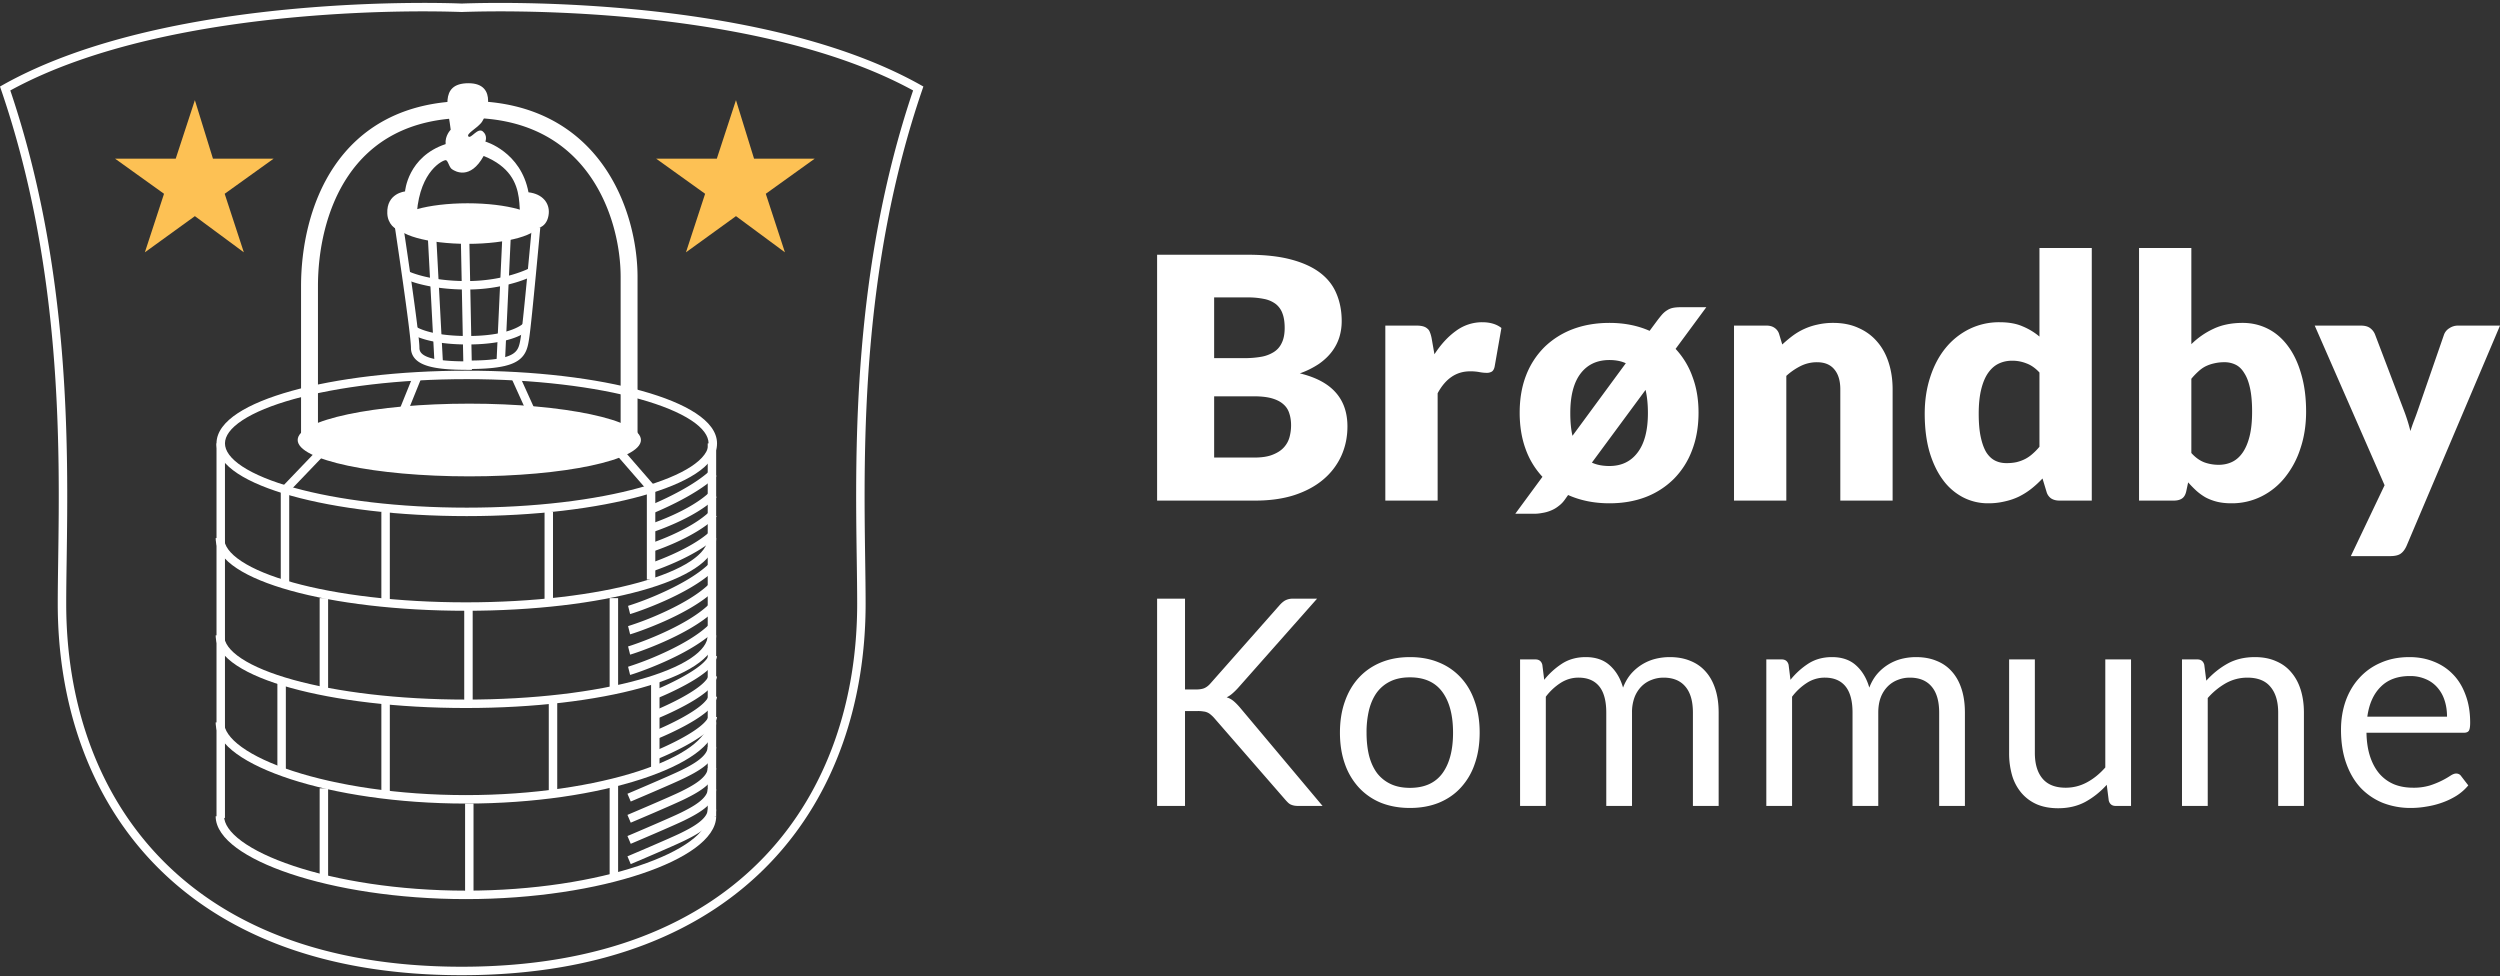 <svg width="169" height="66" fill="none" xmlns="http://www.w3.org/2000/svg"><rect width="100%" height="100%" fill="#333333" stroke="none"/><path fill-rule="evenodd" clip-rule="evenodd" d="M31.21.24h-.001l-.043-.002a51.273 51.273 0 00-.81-.024 81.515 81.515 0 00-2.374-.015 97.773 97.773 0 00-7.973.387C13.702 1.156 5.937 2.524.208 5.732L0 5.85l.077.225C4.211 18.142 4.041 30.21 3.934 37.832c-.015 1.09-.03 2.088-.03 2.984 0 6.53 1.984 12.812 6.406 17.463 4.426 4.655 11.262 7.644 20.9 7.644 9.639 0 16.475-2.989 20.9-7.644 4.422-4.65 6.406-10.932 6.406-17.463 0-.896-.014-1.895-.03-2.984-.106-7.623-.276-19.69 3.858-31.758l.077-.225-.208-.117C56.484 2.524 48.718 1.156 42.412.586a97.773 97.773 0 00-7.973-.387 81.515 81.515 0 00-3.017.033l-.167.006-.043.002h-.002zm0 .286l.014.285h-.027l.013-.285zM.695 6.116c5.6-3.065 13.155-4.4 19.365-4.96A97.203 97.203 0 0127.986.77a80.943 80.943 0 012.993.033l.163.006.042.002H31.197l.013-.285.014.285H31.237l.041-.002.164-.006A80.943 80.943 0 0134.434.77c2.002.015 4.788.101 7.926.385 6.211.562 13.766 1.896 19.366 4.96-4.09 12.095-3.918 24.163-3.81 31.733.015 1.086.029 2.08.029 2.968 0 6.419-1.95 12.548-6.249 17.07-4.296 4.518-10.97 7.465-20.486 7.465-9.515 0-16.19-2.947-20.485-7.465-4.3-4.522-6.249-10.651-6.249-17.07 0-.888.014-1.882.03-2.968.107-7.57.278-19.638-3.81-31.732z" fill="#fff"/><path fill-rule="evenodd" clip-rule="evenodd" d="M16.386 28.41c-.818.538-1.178 1.073-1.178 1.563s.36 1.025 1.178 1.564c.806.53 1.992 1.02 3.484 1.434 2.978.83 7.109 1.346 11.683 1.346 4.575 0 8.706-.517 11.684-1.346 1.491-.415 2.677-.904 3.484-1.434.818-.539 1.178-1.073 1.178-1.564 0-.49-.36-1.025-1.178-1.563-.807-.53-1.993-1.02-3.484-1.435-2.978-.829-7.11-1.345-11.684-1.345-4.574 0-8.705.516-11.683 1.345-1.492.415-2.678.904-3.484 1.435zm3.33-1.986c3.041-.846 7.226-1.366 11.837-1.366s8.796.52 11.837 1.366c1.519.423 2.768.932 3.645 1.509.865.569 1.436 1.253 1.436 2.04 0 .788-.57 1.472-1.436 2.041-.877.577-2.126 1.085-3.645 1.508-3.04.847-7.226 1.367-11.837 1.367-4.61 0-8.796-.52-11.837-1.367-1.518-.423-2.768-.931-3.644-1.508-.865-.57-1.436-1.253-1.436-2.04 0-.788.57-1.472 1.436-2.041.876-.577 2.126-1.086 3.644-1.509z" fill="#fff"/><path d="M31.725 32.202c6.407 0 11.602-1.1 11.602-2.458 0-1.357-5.194-2.457-11.602-2.457s-11.602 1.1-11.602 2.457c0 1.358 5.194 2.458 11.602 2.458zM31.61 16.485c2.684 0 4.858-.614 4.858-1.372 0-.757-2.175-1.371-4.858-1.371s-4.858.614-4.858 1.371c0 .758 2.175 1.372 4.858 1.372z" fill="#fff"/><path fill-rule="evenodd" clip-rule="evenodd" d="M19.806 39.378c2.977.828 7.107 1.34 11.69 1.34 4.583 0 8.714-.513 11.69-1.34 1.49-.414 2.675-.902 3.48-1.434.816-.538 1.176-1.074 1.176-1.57h.572c0 .791-.569 1.477-1.433 2.047-.876.578-2.124 1.086-3.642 1.508-3.039.845-7.224 1.36-11.843 1.36s-8.804-.515-11.843-1.36c-1.517-.422-2.766-.93-3.641-1.508-.865-.57-1.433-1.256-1.433-2.047h.571c0 .496.36 1.032 1.177 1.57.805.532 1.99 1.02 3.48 1.434zM19.806 45.952c2.977.827 7.107 1.34 11.69 1.34 4.583 0 8.714-.513 11.69-1.34 1.49-.414 2.675-.903 3.48-1.434.816-.539 1.176-1.075 1.176-1.57h.572c0 .79-.569 1.476-1.433 2.047-.876.577-2.124 1.086-3.642 1.507-3.039.845-7.224 1.36-11.843 1.36s-8.804-.515-11.843-1.36c-1.517-.422-2.766-.93-3.641-1.507-.865-.57-1.433-1.256-1.433-2.047h.571c0 .495.36 1.031 1.177 1.57.805.531 1.99 1.02 3.48 1.434zM19.818 52.127c2.974.968 7.102 1.622 11.678 1.622 4.577 0 8.704-.654 11.678-1.622 1.489-.484 2.675-1.043 3.482-1.627.819-.593 1.186-1.165 1.186-1.666h.572c0 .785-.562 1.506-1.423 2.13-.874.631-2.12 1.212-3.64 1.707-3.041.99-7.23 1.65-11.855 1.65s-8.813-.66-11.855-1.65c-1.519-.495-2.766-1.076-3.64-1.708-.86-.623-1.422-1.344-1.422-2.129h.571c0 .501.368 1.073 1.187 1.666.807.584 1.992 1.143 3.481 1.627zM19.82 58.53c2.974.995 7.1 1.678 11.676 1.678 4.576 0 8.702-.683 11.676-1.679 1.488-.498 2.674-1.07 3.482-1.665.82-.604 1.188-1.183 1.188-1.686h.572c0 .784-.56 1.512-1.421 2.146-.873.643-2.12 1.239-3.64 1.747-3.041 1.019-7.23 1.708-11.857 1.708-4.626 0-8.815-.689-11.857-1.708-1.52-.508-2.766-1.104-3.64-1.747-.86-.634-1.42-1.362-1.42-2.146h.571c0 .503.37 1.082 1.189 1.686.807.594 1.993 1.167 3.482 1.665z" fill="#fff"/><path fill-rule="evenodd" clip-rule="evenodd" d="M15.207 29.973v25.32h-.571v-25.32h.572zM48.413 29.973v25.205h-.571V29.973h.572z" fill="#fff"/><path d="M49.751 6.769l1.223 3.957h4.1L51.767 13.1l1.294 3.957-3.309-2.446-3.381 2.446 1.295-3.957-3.31-2.374h4.101l1.295-3.957zM13.173 6.769l1.223 3.957h4.1L15.188 13.1l1.295 3.957-3.309-2.446-3.381 2.446 1.295-3.957-3.31-2.374h4.101l1.295-3.957z" fill="#FDC154"/><path fill-rule="evenodd" clip-rule="evenodd" d="M23.553 11.87c-1.529 2.253-2.059 5.113-2.059 7.473V29.46H20.351V19.343c0-2.498.556-5.61 2.256-8.115 1.723-2.538 4.588-4.401 9.06-4.401 4.475 0 7.362 1.892 9.111 4.355 1.728 2.435 2.32 5.388 2.32 7.533v10.687H41.955V18.715c0-1.971-.55-4.676-2.109-6.87-1.538-2.167-4.08-3.875-8.178-3.875-4.1 0-6.608 1.68-8.115 3.9zm18.974 18.104a.572.572 0 01-.572-.572H43.098a.572.572 0 01-.571.572zm-21.604.057a.572.572 0 01-.572-.572H21.494a.572.572 0 01-.571.572zM21.688 30.175l.413.396-2.55 2.66v6.287h-.571v-6.516l2.708-2.827z" fill="#fff"/><path fill-rule="evenodd" clip-rule="evenodd" d="M27.002 27.694l.971-2.4.53.214-.971 2.4-.53-.214zM35.636 27.92l-1.086-2.401.521-.236 1.086 2.4-.52.236zM43.797 33.19l-2.286-2.629.431-.375 2.286 2.63-.43.374zM25.78 40.776v-6.173h.572v6.173h-.571zM21.609 46.605v-6.173h.571v6.173h-.571zM18.751 52.15v-6.173h.572v6.172h-.572zM25.78 53.578v-6.173h.572v6.173h-.571zM21.609 59.465v-6.173h.571v6.173h-.571zM31.44 60.493v-6.172h.57v6.172h-.57zM41.212 59.236v-6.172h.572v6.172h-.572zM37.097 53.578v-6.173h.572v6.173h-.572zM44.013 52.15v-6.173h.571v6.172h-.571zM31.382 47.405v-6.173h.571v6.173h-.571zM41.212 46.605v-6.173h.572v6.173h-.572z" fill="#fff"/><path fill-rule="evenodd" clip-rule="evenodd" d="M43.727 39.175v-6.173h.572v6.173h-.572zM36.812 40.776v-6.173h.571v6.173h-.572zM29.382 24.73l-.457-8.63.57-.03.457 8.63-.57.03zM33.554 24.702l.4-8.63.57.026-.4 8.63-.57-.026z" fill="#fff"/><path fill-rule="evenodd" clip-rule="evenodd" d="M34.843 19.102a11.53 11.53 0 01-3.29.47c-1.367 0-2.405-.175-3.106-.352a7.442 7.442 0 01-.796-.245 4.28 4.28 0 01-.261-.109l-.015-.007-.005-.002-.001-.001h-.001l.127-.256.128-.256h.001l.009.005.041.019c.039.017.098.041.178.072.161.06.407.143.735.226.657.166 1.648.334 2.966.334 1.311 0 2.383-.223 3.126-.445.371-.111.66-.222.854-.304a5.054 5.054 0 00.272-.124l.012-.007h.003l.134.251.134.253h-.002l-.005.004-.018.009a3.772 3.772 0 01-.308.14 8.91 8.91 0 01-.912.325zM34.841 22.81c-.638.243-1.66.476-3.23.476-1.396 0-2.338-.175-2.94-.355-.301-.09-.517-.182-.66-.254a2.08 2.08 0 01-.222-.129l-.005-.003-.001-.001h-.001v-.001l.17-.229.172-.229h-.001v-.001h-.001l.003.002a1.51 1.51 0 00.142.08c.113.056.297.136.568.217.541.163 1.427.331 2.775.331 1.516 0 2.466-.224 3.028-.438.28-.107.465-.212.575-.285a1.256 1.256 0 00.134-.102l.002-.002h-.001l-.001.002h-.001l.208.196.208.196-.001.001-.002.002-.005.005a.652.652 0 01-.058.054 1.806 1.806 0 01-.166.123c-.147.098-.37.222-.689.344z" fill="#fff"/><path fill-rule="evenodd" clip-rule="evenodd" d="M26.698 15.384l.283-.042.283-.043.046.312a371.842 371.842 0 01.497 3.413c.136.961.272 1.954.374 2.768.1.804.172 1.458.172 1.723 0 .162.055.284.167.39.12.114.316.217.605.3.525.15 1.272.212 2.194.223l-.166-8.28.572-.012.177 8.865h-.292c-1.058 0-1.98-.056-2.643-.247-.333-.096-.627-.232-.84-.434a1.074 1.074 0 01-.346-.805c0-.22-.064-.832-.167-1.652-.102-.81-.237-1.799-.373-2.76a433.33 433.33 0 00-.496-3.408l-.047-.31z" fill="#fff"/><path fill-rule="evenodd" clip-rule="evenodd" d="M35.955 15.317l.285.026.285.026-.025.272a1071.914 1071.914 0 01-.283 3.015c-.164 1.71-.35 3.578-.437 4.159l-.005.034c-.082.545-.17 1.133-.77 1.533-.292.195-.687.333-1.22.424-.534.092-1.223.139-2.117.139v-.572c.877 0 1.531-.046 2.02-.13.491-.084.8-.203 1-.336.374-.25.438-.589.526-1.177.085-.562.27-2.409.434-4.128a737.125 737.125 0 00.282-3.013l.025-.272z" fill="#fff"/><path d="M30.468 8.77c-.115-1.2-.858-3.144 1.2-3.144 2.057 0 1.2 2.286.857 2.686-.343.4-1.029.743-.857.915.171.171.628-.629.971-.343.343.285.172.686.172.686s2.4.685 2.915 3.429c.971.114 1.428.743 1.371 1.429-.057.685-.514 1.257-1.543.914-1.029-.343.686-3.372-2.858-4.8-.914 1.657-1.943 1.028-2.114.914-.229-.115-.286-.63-.457-.63-.172 0-1.715.687-1.944 3.544-.114 1.83-1.943 1.43-2 .058-.057-1.372 1.2-1.486 1.2-1.486s.172-2.344 2.744-3.201c-.058-.572.343-.972.343-.972z" fill="#fff"/><path fill-rule="evenodd" clip-rule="evenodd" d="M44.886 40.637c-1.165.518-2.154.84-2.29.873l-.138-.554a20.52 20.52 0 002.196-.841c1.152-.512 2.456-1.21 3.275-2.002l.398.41c-.896.866-2.278 1.597-3.44 2.114zM44.886 42.008c-1.165.517-2.154.839-2.29.873l-.138-.555a20.52 20.52 0 002.196-.84c1.152-.513 2.456-1.21 3.275-2.003l.398.411c-.896.866-2.278 1.597-3.44 2.114zM44.886 43.38c-1.165.518-2.154.839-2.29.873l-.138-.554c.092-.024 1.047-.33 2.196-.842 1.152-.512 2.456-1.21 3.275-2.002l.398.411c-.896.866-2.278 1.597-3.44 2.114zM44.886 44.752c-1.165.518-2.154.84-2.29.873l-.138-.554a20.57 20.57 0 002.196-.841c1.152-.512 2.456-1.21 3.275-2.002l.398.411c-.896.865-2.278 1.596-3.44 2.113zM44.003 34.755l-.105-.267-.104-.266h.002l.005-.003.024-.009a11.626 11.626 0 00.437-.184c.292-.127.696-.31 1.144-.536.903-.455 1.956-1.068 2.638-1.722l.396.412c-.747.717-1.865 1.361-2.777 1.82a23.211 23.211 0 01-1.625.74l-.026.01-.007.004h-.002zM43.984 36.02l-.085-.274-.086-.272h.002l.005-.002.023-.008.092-.03a17.459 17.459 0 001.482-.584c.9-.404 1.947-.973 2.623-1.649l.404.404c-.752.753-1.878 1.356-2.792 1.766a18.04 18.04 0 01-1.632.637l-.026.008-.007.002-.003.001zM43.984 37.333l-.085-.273-.086-.273h.002l.005-.002.023-.007.092-.03c.08-.028.198-.069.343-.122.291-.106.694-.262 1.14-.462.9-.405 1.946-.973 2.622-1.65l.404.405c-.752.753-1.878 1.356-2.792 1.766a18.04 18.04 0 01-1.632.636l-.026.009-.007.002h-.003zM44.044 38.646l-.088-.272-.09-.271h.002l.006-.003.022-.007.089-.03a19.008 19.008 0 001.433-.57c.873-.391 1.895-.933 2.574-1.558l.387.42c-.75.69-1.843 1.263-2.728 1.659a19.694 19.694 0 01-1.572.62l-.025.009-.007.002h-.002v.001zM44.405 47.214l-.106-.266-.106-.265h.002l.007-.004.03-.012c.027-.01.066-.027.116-.048a20.09 20.09 0 001.694-.808c.468-.254.931-.537 1.284-.821.177-.142.318-.279.418-.406a.7.7 0 00.159-.307l.565.085c-.032.21-.14.404-.275.575a3.22 3.22 0 01-.508.498c-.392.316-.89.618-1.371.879a19.95 19.95 0 01-1.865.882l-.032.013-.009.003-.003.002zM44.405 48.585l-.106-.266-.106-.265h.002l.007-.004.03-.012a14.233 14.233 0 00.533-.23c.347-.155.81-.373 1.276-.626.47-.254.932-.537 1.285-.821.177-.142.318-.279.418-.406a.7.7 0 00.159-.307l.565.085c-.032.21-.14.405-.275.575-.135.173-.312.34-.508.498-.392.316-.89.618-1.371.879a19.95 19.95 0 01-1.865.882l-.032.013-.009.003-.003.002zM44.405 49.957l-.106-.266-.106-.265h.002l.007-.004.03-.012a19.164 19.164 0 001.81-.856c.468-.254.931-.537 1.284-.821.177-.142.318-.279.418-.406a.7.7 0 00.159-.307l.565.085c-.032.21-.14.405-.275.575-.135.173-.312.34-.508.498-.392.316-.89.618-1.371.879a19.943 19.943 0 01-1.865.882l-.032.013-.009.004h-.003zM44.405 51.328l-.106-.265-.106-.265.002-.001.007-.003.03-.012.116-.048c.1-.043.244-.104.417-.182.347-.155.81-.373 1.276-.626.47-.254.932-.537 1.285-.822.177-.142.318-.278.418-.405a.7.7 0 00.159-.307l.565.084c-.032.211-.14.405-.275.576a3.21 3.21 0 01-.508.498c-.392.315-.89.618-1.371.879a19.943 19.943 0 01-1.865.881l-.032.014-.009.003-.003.001zM46.32 52.572l-.008.004c-.352.176-1.275.58-2.1.935a274.407 274.407 0 01-1.445.618l-.129.054-.223-.526.129-.054.346-.147c.289-.123.681-.291 1.095-.47.833-.358 1.738-.755 2.072-.921.346-.174.807-.405 1.182-.693.388-.298.603-.595.603-.88h.571c0 .57-.413 1.016-.826 1.333-.422.324-.927.577-1.267.747zM46.32 54.001l-.008.004c-.352.176-1.275.58-2.1.936a274.407 274.407 0 01-1.445.617l-.129.055-.223-.526.129-.055a325.725 325.725 0 001.441-.616c.833-.359 1.738-.755 2.072-.922.346-.173.807-.405 1.182-.692.388-.298.603-.595.603-.881h.571c0 .571-.413 1.017-.826 1.334-.422.324-.927.577-1.267.746zM46.32 55.43l-.008.004c-.352.176-1.275.58-2.1.935a274.407 274.407 0 01-1.445.618l-.129.054-.223-.526.129-.054a212.57 212.57 0 001.441-.617c.833-.358 1.738-.755 2.072-.922.346-.173.807-.404 1.182-.692.388-.298.603-.595.603-.88h.571c0 .57-.413 1.016-.826 1.333-.422.324-.927.577-1.267.746zM46.32 56.802l-.008.004c-.352.176-1.275.58-2.1.936-.415.179-.809.347-1.098.47l-.347.147-.129.055-.223-.526.129-.055a212.57 212.57 0 001.441-.616c.833-.359 1.738-.755 2.072-.922.346-.173.807-.405 1.182-.693.388-.297.603-.594.603-.88h.571c0 .57-.413 1.017-.826 1.334-.422.324-.927.577-1.267.746z" fill="#fff"/><path d="M78.22 33.84V17.22h6.114c1.148 0 2.126.106 2.932.32.806.212 1.464.513 1.973.9.51.388.879.86 1.107 1.415.235.555.353 1.175.353 1.86a3.7 3.7 0 01-.16 1.083 3.19 3.19 0 01-.501.97c-.228.304-.521.581-.879.832a5.814 5.814 0 01-1.289.64c1.095.265 1.905.699 2.43 1.3.525.593.787 1.357.787 2.292 0 .708-.137 1.365-.41 1.974a4.545 4.545 0 01-1.21 1.597c-.524.448-1.175.802-1.95 1.06-.776.252-1.662.377-2.658.377H78.22zm3.856-7.05v4.141h2.714c.51 0 .924-.064 1.244-.194.327-.129.582-.296.764-.502.183-.205.308-.437.376-.695a3.06 3.06 0 00.103-.787c0-.305-.042-.579-.125-.822a1.3 1.3 0 00-.411-.616c-.19-.167-.445-.296-.764-.388-.32-.09-.723-.136-1.21-.136h-2.691zm0-2.578h2.007c.426 0 .81-.03 1.152-.09a2.34 2.34 0 00.867-.32c.244-.152.426-.361.548-.628.13-.266.194-.6.194-1.003 0-.396-.05-.723-.149-.981a1.41 1.41 0 00-.456-.64 1.918 1.918 0 00-.787-.341 5.284 5.284 0 00-1.118-.103h-2.258v4.106zM93.648 33.84V22.01h2.099c.175 0 .32.016.433.046.122.031.22.08.297.149.084.06.144.144.182.25.046.107.084.237.115.389l.194 1.106c.433-.67.92-1.198 1.46-1.585a2.967 2.967 0 011.768-.582c.54 0 .973.13 1.3.388l-.456 2.6c-.031.16-.091.274-.183.343a.648.648 0 01-.365.09c-.129 0-.281-.014-.456-.045a3.187 3.187 0 00-.662-.057c-.927 0-1.657.494-2.19 1.483v7.255h-3.536zM113.27 23.585a5.411 5.411 0 011.141 1.882c.274.723.41 1.533.41 2.43 0 .943-.148 1.795-.444 2.555a5.451 5.451 0 01-1.232 1.928 5.454 5.454 0 01-1.894 1.22c-.738.282-1.555.423-2.452.423-1.027 0-1.959-.187-2.795-.56l-.194.274c-.129.19-.278.346-.445.468-.16.13-.335.232-.525.308-.182.076-.372.13-.57.16-.19.038-.376.057-.559.057h-1.278l1.837-2.498a5.412 5.412 0 01-1.141-1.883c-.266-.73-.399-1.547-.399-2.452 0-.935.144-1.776.433-2.521a5.473 5.473 0 011.244-1.916 5.56 5.56 0 011.916-1.21c.745-.28 1.571-.422 2.476-.422 1.003 0 1.908.18 2.714.537l.525-.708a8.62 8.62 0 01.331-.41c.106-.114.217-.206.331-.274.114-.076.243-.13.388-.16.144-.03.319-.045.524-.045h1.734l-2.076 2.817zm-4.471 7.917c.813 0 1.448-.305 1.905-.913.463-.608.695-1.498.695-2.67 0-.592-.053-1.113-.159-1.562l-3.628 4.916c.327.152.723.229 1.187.229zm-2.647-3.582c0 .608.05 1.121.148 1.54l3.605-4.905c-.312-.145-.681-.217-1.106-.217-.837 0-1.487.304-1.951.912-.464.609-.696 1.499-.696 2.67zM117.219 33.84V22.01h2.19c.22 0 .403.05.547.15a.78.78 0 01.32.444l.205.684c.228-.212.464-.41.707-.593a4.314 4.314 0 011.677-.753 4.678 4.678 0 011.061-.114c.647 0 1.217.114 1.711.343.502.22.924.532 1.266.935.343.395.601.87.776 1.426.175.547.262 1.144.262 1.79v7.518h-3.536v-7.517c0-.578-.133-1.027-.399-1.346-.266-.327-.658-.49-1.175-.49a2.46 2.46 0 00-1.095.25 4.266 4.266 0 00-.981.673v8.43h-3.536zM139.213 33.84c-.22 0-.407-.05-.559-.148a.805.805 0 01-.308-.445l-.273-.901c-.236.25-.483.479-.742.684-.258.206-.54.384-.844.536-.297.145-.62.255-.97.331a4.697 4.697 0 01-1.117.126 3.64 3.64 0 01-1.711-.411 3.94 3.94 0 01-1.358-1.186c-.38-.518-.681-1.149-.901-1.894-.213-.753-.319-1.608-.319-2.567 0-.882.121-1.7.365-2.452.243-.76.585-1.415 1.026-1.962a4.822 4.822 0 011.609-1.3 4.546 4.546 0 012.064-.468c.609 0 1.122.091 1.54.273.426.175.81.407 1.152.696v-5.988h3.537V33.84h-2.191zm-3.581-2.532c.258 0 .49-.023.695-.069.213-.053.407-.125.582-.216a2.37 2.37 0 00.491-.343c.159-.137.315-.296.467-.479v-5.019c-.273-.296-.566-.502-.878-.616a2.584 2.584 0 00-.97-.182c-.327 0-.627.064-.901.194-.274.129-.513.338-.718.627-.198.281-.354.65-.468 1.106-.114.457-.171 1.008-.171 1.654 0 .624.045 1.149.137 1.575.091.425.216.771.376 1.038.167.258.365.445.593.559.228.114.483.17.765.17zM144.599 33.84V16.764h3.536v6.502c.442-.434.94-.78 1.495-1.038.563-.267 1.22-.4 1.973-.4.616 0 1.187.134 1.711.4.525.266.977.657 1.358 1.175.38.51.677 1.137.889 1.882.221.745.331 1.593.331 2.543 0 .89-.125 1.712-.376 2.464a6.068 6.068 0 01-1.038 1.962 4.714 4.714 0 01-1.597 1.3 4.482 4.482 0 01-2.053.469c-.35 0-.666-.035-.947-.103a3.53 3.53 0 01-.765-.285 3.73 3.73 0 01-.638-.457 7.878 7.878 0 01-.559-.57l-.126.593c-.053.244-.152.41-.296.502-.137.091-.32.137-.548.137h-2.35zm5.772-9.354a2.92 2.92 0 00-.707.08 2.532 2.532 0 00-.582.205c-.175.092-.338.21-.49.354a4.75 4.75 0 00-.457.48v5.018c.267.297.556.506.867.628.312.114.639.17.981.17.327 0 .628-.064.902-.193.273-.13.509-.335.707-.616.205-.29.365-.662.479-1.118.114-.456.171-1.011.171-1.666 0-.623-.046-1.148-.137-1.574-.091-.426-.22-.768-.388-1.026-.159-.267-.353-.457-.581-.57a1.688 1.688 0 00-.765-.172zM162.681 36.908c-.107.236-.236.407-.388.514-.152.114-.396.171-.73.171h-2.647l2.282-4.791-4.723-10.791h3.126c.273 0 .486.06.638.182a.976.976 0 01.32.434l1.939 5.099c.183.471.331.943.445 1.414.076-.243.16-.483.251-.718.091-.236.179-.476.262-.719l1.757-5.076a.847.847 0 01.354-.434c.182-.121.376-.182.581-.182H169l-6.319 14.897zM80.107 46.61h.714c.248 0 .443-.03.586-.088.15-.065.29-.173.42-.323l4.665-5.28c.143-.162.28-.276.41-.342a1.11 1.11 0 01.519-.107h1.613l-5.339 6.032c-.136.15-.267.277-.39.382a1.626 1.626 0 01-.382.254c.183.059.342.147.479.264.137.117.28.264.43.44l5.573 6.639h-1.642c-.124 0-.228-.01-.313-.03a1.008 1.008 0 01-.225-.078.756.756 0 01-.166-.127 3.897 3.897 0 01-.157-.166l-4.84-5.563a1.865 1.865 0 00-.205-.196.855.855 0 00-.499-.225 2.17 2.17 0 00-.39-.03h-.861v6.415H78.22V40.47h1.887v6.14zM95.313 44.42c.723 0 1.375.12 1.955.362a4.08 4.08 0 011.486 1.026c.411.444.724.981.939 1.614.222.625.332 1.326.332 2.102 0 .782-.11 1.486-.332 2.112a4.456 4.456 0 01-.939 1.603c-.404.443-.9.786-1.486 1.027-.58.234-1.232.352-1.955.352-.724 0-1.379-.118-1.966-.352a4.191 4.191 0 01-1.486-1.027 4.57 4.57 0 01-.948-1.603c-.222-.626-.333-1.33-.333-2.112 0-.776.111-1.477.333-2.102.221-.633.538-1.17.948-1.614.41-.443.906-.785 1.486-1.026.587-.242 1.242-.362 1.966-.362zm0 8.839c.977 0 1.707-.326 2.19-.978.482-.658.723-1.574.723-2.748 0-1.18-.24-2.098-.723-2.757-.483-.658-1.213-.987-2.19-.987-.496 0-.926.084-1.29.254-.366.17-.672.414-.92.733-.241.32-.424.714-.548 1.183a6.424 6.424 0 00-.176 1.574c0 .587.06 1.112.176 1.575.124.462.307.854.548 1.173.248.313.554.554.92.724.364.169.794.254 1.29.254zM102.757 54.48v-9.904h1.036c.248 0 .404.12.469.362l.127 1.017a5.12 5.12 0 011.223-1.105c.456-.287.984-.43 1.584-.43.671 0 1.212.186 1.623.557.417.372.717.874.899 1.506.137-.359.316-.668.538-.929a3.224 3.224 0 011.652-1.017c.32-.078.642-.117.968-.117.522 0 .985.085 1.389.254.41.163.756.404 1.036.724.287.319.505.713.655 1.183.15.462.225.994.225 1.593v6.307h-1.74v-6.307c0-.775-.17-1.362-.509-1.76-.339-.404-.831-.606-1.476-.606-.287 0-.561.052-.821.157-.255.097-.48.244-.675.44a2.12 2.12 0 00-.469.743 2.894 2.894 0 00-.167 1.026v6.307h-1.74v-6.307c0-.795-.16-1.388-.479-1.78-.32-.39-.786-.586-1.398-.586-.431 0-.831.118-1.203.352a3.872 3.872 0 00-1.007.939v7.382h-1.74zM119.403 54.48v-9.904h1.037c.248 0 .404.12.469.362l.127 1.017a5.12 5.12 0 011.223-1.105c.456-.287.984-.43 1.583-.43.672 0 1.213.186 1.624.557.417.372.717.874.899 1.506.137-.359.316-.668.538-.929a3.228 3.228 0 011.652-1.017c.32-.078.642-.117.968-.117.522 0 .984.085 1.389.254.41.163.756.404 1.036.724.287.319.505.713.655 1.183.15.462.225.994.225 1.593v6.307h-1.74v-6.307c0-.775-.17-1.362-.509-1.76-.339-.404-.831-.606-1.476-.606-.287 0-.561.052-.822.157a1.912 1.912 0 00-.674.44 2.137 2.137 0 00-.47.743c-.11.293-.166.635-.166 1.026v6.307h-1.74v-6.307c0-.795-.16-1.388-.479-1.78-.32-.39-.786-.586-1.398-.586a2.21 2.21 0 00-1.203.352 3.872 3.872 0 00-1.007.939v7.382h-1.741zM137.556 44.576v6.316c0 .75.173 1.33.518 1.74.346.412.867.617 1.565.617.508 0 .987-.12 1.437-.362.45-.241.864-.577 1.242-1.007v-7.304h1.74v9.905h-1.036c-.248 0-.404-.12-.47-.362l-.136-1.066c-.431.476-.913.86-1.448 1.154-.534.287-1.147.43-1.838.43-.541 0-1.02-.088-1.437-.264a2.892 2.892 0 01-1.036-.762 3.26 3.26 0 01-.636-1.183 5.395 5.395 0 01-.205-1.535v-6.317h1.74zM147.503 54.48v-9.904h1.036c.248 0 .405.12.47.362l.137 1.076c.43-.476.909-.86 1.437-1.154.534-.294 1.15-.44 1.848-.44.541 0 1.017.091 1.427.274.418.176.763.43 1.037.762.28.326.492.72.635 1.183.144.463.215.975.215 1.535v6.307h-1.74v-6.307c0-.75-.173-1.33-.518-1.74-.339-.417-.861-.626-1.565-.626-.514 0-.997.124-1.447.372a4.787 4.787 0 00-1.232 1.007v7.294h-1.74zM162.876 44.42c.594 0 1.141.1 1.643.303.502.196.935.482 1.3.86.366.372.649.835.851 1.389.209.547.313 1.173.313 1.877 0 .274-.029.456-.088.548-.059.09-.169.136-.332.136h-6.59c.013.626.097 1.17.254 1.633.156.463.371.85.645 1.164.274.306.6.538.978.694.378.15.802.225 1.271.225a3.79 3.79 0 001.124-.147 5.66 5.66 0 001.389-.655c.156-.104.29-.156.401-.156.143 0 .254.055.332.166l.489.636a3.4 3.4 0 01-.773.684 4.905 4.905 0 01-.967.47 5.717 5.717 0 01-1.056.273 6.166 6.166 0 01-1.086.098 5.143 5.143 0 01-1.897-.343 4.304 4.304 0 01-1.496-1.016c-.417-.45-.743-1.004-.977-1.663-.235-.658-.352-1.414-.352-2.268 0-.69.104-1.336.313-1.936.215-.6.521-1.118.919-1.554a4.115 4.115 0 011.457-1.037c.573-.254 1.218-.381 1.935-.381zm.04 1.28c-.841 0-1.503.245-1.985.734-.483.482-.782 1.154-.9 2.014h5.388c0-.404-.056-.772-.167-1.105a2.404 2.404 0 00-.488-.87 2.12 2.12 0 00-.792-.567 2.569 2.569 0 00-1.056-.205z" fill="#fff"/></svg>